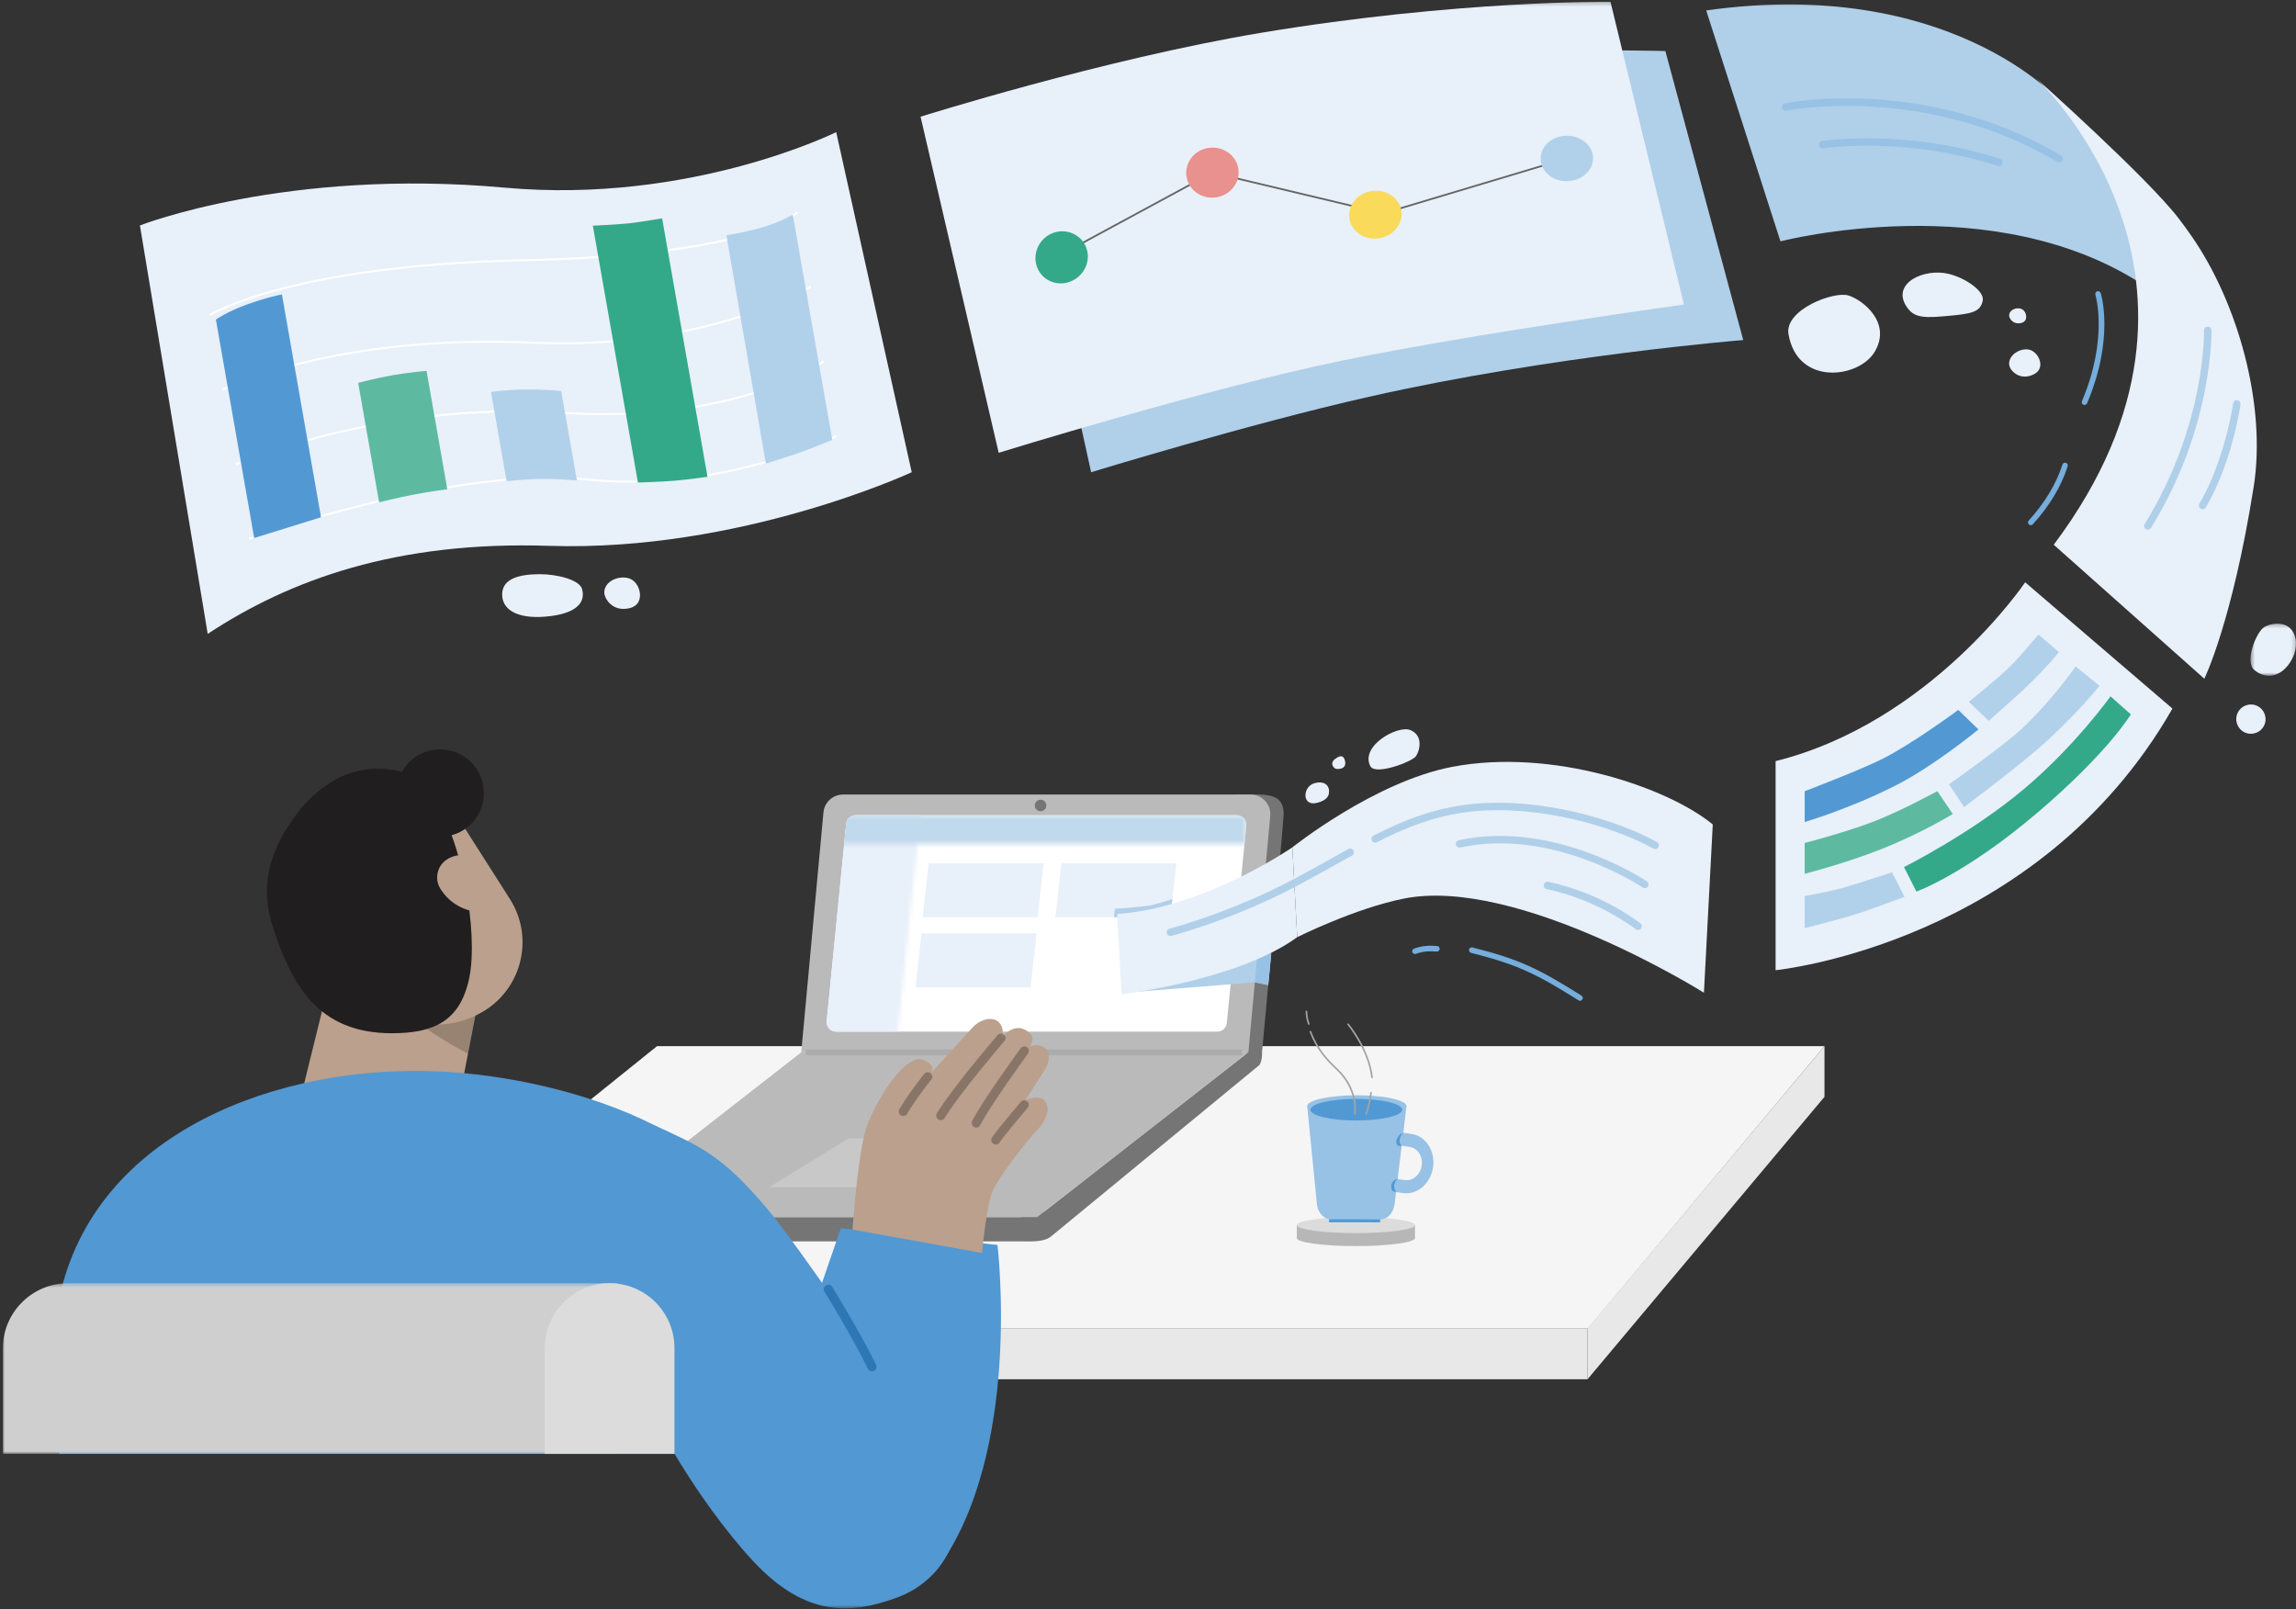 <?xml version="1.0" encoding="UTF-8"?> <svg xmlns="http://www.w3.org/2000/svg" xmlns:xlink="http://www.w3.org/1999/xlink" width="575px" height="403px" viewBox="0 0 575 403" version="1.1"><rect x="0" y="0" width="575" height="403" fill="#333333" stroke="none"/><title>02 Website illustration / Spot / Data and report</title><defs><polygon id="path-1" points="0 402.58 574.317 402.58 574.317 0.23 0 0.23"></polygon><polyline id="path-3" points="8.332 0.261 0.262 61.43 24.982 61.43 31.386 0.261"></polyline><polygon id="path-5" points="0.445 0.339 103.619 0.339 103.619 7.51 0.445 7.51"></polygon><polygon id="path-7" points="0.2 0.316 91.395 0.316 91.395 121.332 0.2 121.332"></polygon><polygon id="path-9" points="0 0.395 154.213 0.395 154.213 43.133 0 43.133"></polygon><polygon id="path-11" points="0.402 0.25 11.82 0.25 11.82 13.303 0.402 13.303"></polygon></defs><g id="CTA-Blog-CTA-Carousel-Case-study" stroke="none" stroke-width="1" fill="none" fill-rule="evenodd"><g id="1920-Demo" transform="translate(-1012, -516)"><g id="Group-172" transform="translate(1012.709, 516.212)"><polygon id="Fill-1" fill="#E8E8E8" points="232.667 345.212 396.86 345.212 396.86 332.515 232.667 332.515"></polygon><polygon id="Fill-2" fill="#F5F5F5" points="456.202 261.789 163.835 261.789 75.918 332.515 396.966 332.515"></polygon><polygon id="Fill-3" fill="#E8E8E8" points="396.86 345.213 396.86 332.515 456.203 261.789 456.203 274.486"></polygon><g id="Group-57"><path d="M256.432,310.682 C259.534,310.796 261.504,310.273 262.407,309.531 L259.876,300.379 L254.297,302.087 L256.432,310.682 Z" id="Fill-4" fill="#757575"></path><mask id="mask-2" fill="white"><use xlink:href="#path-1"></use></mask><g id="Clip-7"></g><polygon id="Fill-6" fill="#757575" mask="url(#mask-2)" points="183.94 310.682 256.432 310.682 256.432 304.596 183.94 304.596"></polygon><polygon id="Fill-8" fill="#757575" mask="url(#mask-2)" points="308.714 200.739 314.835 200.739 314.835 198.762 308.714 198.762"></polygon><path d="M315.348,263.331 C315.348,263.331 315.503,265.034 314.751,266.468 L310.326,263.331 L315.348,263.331 Z" id="Fill-9" fill="#757575" mask="url(#mask-2)"></path><polygon id="Fill-10" fill="#757575" mask="url(#mask-2)" points="314.751 266.468 262.407 309.531 259.043 304.597 311.887 263.331"></polygon><path d="M314.077,198.772 C314.077,198.772 317.872,198.561 319.532,200.104 C320.043,200.58 320.694,201.582 320.761,203.193 C320.81,204.392 319.693,216.241 319.693,216.241 L315.348,263.331 L311.417,263.925 L314.077,198.772 Z" id="Fill-11" fill="#757575" mask="url(#mask-2)"></path><polygon id="Fill-12" fill="#BABABA" mask="url(#mask-2)" points="147.057 304.597 259.043 304.597 311.934 263.331 199.948 263.331"></polygon><path d="M199.948,263.331 L311.93,263.331 L317.409,204.152 C317.676,201.264 315.404,198.772 312.505,198.772 L210.416,198.772 C207.872,198.772 205.747,200.71 205.512,203.243 L199.948,263.331 Z" id="Fill-13" fill="#BABABA" mask="url(#mask-2)"></path><path d="M208.698,258.15 L304.153,258.15 C305.379,258.15 306.405,257.221 306.525,256.001 L311.405,206.571 C311.544,205.168 310.443,203.953 309.034,203.953 L213.578,203.953 C212.353,203.953 211.327,204.882 211.206,206.102 L206.326,255.532 C206.187,256.935 207.289,258.15 208.698,258.15" id="Fill-14" fill="#FFFFFF" mask="url(#mask-2)"></path><path d="M258.44,201.515 C258.44,202.313 259.087,202.959 259.885,202.959 C260.683,202.959 261.329,202.313 261.329,201.515 C261.329,200.717 260.683,200.07 259.885,200.07 C259.087,200.07 258.44,200.717 258.44,201.515" id="Fill-15" fill="#757575" mask="url(#mask-2)"></path><polygon id="Fill-16" fill="#ACACAC" mask="url(#mask-2)" points="201.04 264.062 310.326 264.062 310.326 262.6 201.04 262.6"></polygon><polygon id="Fill-17" fill="#C8C8C8" mask="url(#mask-2)" points="232.93 297.152 191.824 297.152 211.83 284.885 252.936 284.885"></polygon><path d="M506.464,145.62 C506.464,145.62 482.898,180.678 443.963,190.407 L443.963,242.766 C443.963,242.766 509.538,236.318 543.351,177.243 L506.464,145.62 Z" id="Fill-18" fill="#E8F0F9" mask="url(#mask-2)"></path><path d="M514.9,24.861 C514.9,24.861 487.369,-6.192 426.584,2.404 L445.18,60.237 C445.18,60.237 498.972,46.168 536.813,71.664 C536.813,71.664 536.813,47.486 514.9,24.861" id="Fill-19" fill="#B0CFE9" mask="url(#mask-2)"></path><path d="M513.619,136.214 L551.333,169.77 C551.333,169.77 558.32,155.593 563.693,121.714 C566.914,101.408 559.84,75.749 548.1,58.871 C547.027,57.329 545.963,55.859 544.933,54.518 C536.968,44.145 509.154,19.347 509.154,19.347 C509.154,19.347 563.676,69.512 513.619,136.214" id="Fill-20" fill="#E8F0F9" mask="url(#mask-2)"></path><polygon id="Fill-21" fill="#B0CFE9" mask="url(#mask-2)" points="280.833 248.409 313.552 245.809 316.902 246.486 317.657 238.689"></polygon><path d="M428.228,206.266 L426.017,248.409 C426.017,248.409 379.433,219.184 350.923,224.822 C338.636,227.252 324.16,234.489 324.16,234.489 L322.935,212.005 C322.935,212.005 343.496,195.561 362.965,191.841 C388.015,187.056 416.948,196.986 428.228,206.266" id="Fill-22" fill="#E8F0F9" mask="url(#mask-2)"></path><polygon id="Fill-23" fill="#97C2E5" mask="url(#mask-2)" points="313.552 245.809 314.095 239.756 317.658 238.419 316.902 246.486"></polygon><polygon id="Fill-24" fill="#B7B7B7" mask="url(#mask-2)" points="324.058 309.849 353.649 309.849 353.649 306.6 324.058 306.6"></polygon><path d="M353.649,309.85 C353.649,310.956 347.024,311.854 338.853,311.854 C330.682,311.854 324.058,310.956 324.058,309.85 C324.058,308.743 330.682,307.845 338.853,307.845 C347.024,307.845 353.649,308.743 353.649,309.85" id="Fill-25" fill="#B7B7B7" mask="url(#mask-2)"></path><path d="M353.649,306.6 C353.649,307.707 347.024,308.604 338.853,308.604 C330.682,308.604 324.058,307.707 324.058,306.6 C324.058,305.494 330.682,304.596 338.853,304.596 C347.024,304.596 353.649,305.494 353.649,306.6" id="Fill-26" fill="#DCDCDC" mask="url(#mask-2)"></path><path d="M330.217,288.022 C330.553,285.73 332.444,284.109 334.441,284.402 L352.329,287.025 C354.326,287.318 355.673,289.413 355.337,291.705 C355.001,293.997 353.109,295.618 351.112,295.325 L333.225,292.703 C331.227,292.41 329.881,290.315 330.217,288.022 M329.592,287.931 L329.592,287.931 C328.994,292.018 331.395,295.754 334.956,296.276 L350.647,298.576 C354.208,299.098 357.581,296.209 358.18,292.122 C358.779,288.035 356.378,284.299 352.816,283.777 L337.126,281.476 C333.565,280.954 330.192,283.844 329.592,287.931" id="Fill-27" fill="#97C2E5" mask="url(#mask-2)"></path><path d="M332.908,305.215 L344.818,305.187 C346.896,305.166 348.195,303.593 348.541,301.386 L351.532,276.827 L326.658,276.822 L329.107,301.492 C329.379,303.53 330.83,305.236 332.908,305.215" id="Fill-28" fill="#97C2E5" mask="url(#mask-2)"></path><polygon id="Fill-29" fill="#5299D4" mask="url(#mask-2)" points="332.126 305.896 332.127 305.133 344.937 305.15 344.936 305.913"></polygon><path d="M349.309,295.019 C349.309,295.019 347.675,296.362 348.912,298.307 C348.912,298.307 347.989,298.362 347.763,297.531 C347.681,297.228 347.65,296.494 347.913,296.022 C348.436,295.084 349.309,295.019 349.309,295.019" id="Fill-30" fill="#5299D4" mask="url(#mask-2)"></path><path d="M350.702,283.447 C350.702,283.447 348.977,285.262 350.306,286.736 C350.306,286.736 349.178,287.099 348.992,286.061 C348.882,285.448 349.107,284.869 349.519,284.288 C349.829,283.848 350.702,283.447 350.702,283.447" id="Fill-31" fill="#5299D4" mask="url(#mask-2)"></path><path d="M351.533,276.8 C351.533,278.298 345.964,279.512 339.095,279.512 C332.227,279.512 326.658,278.298 326.658,276.8 C326.658,275.303 332.227,274.089 339.095,274.089 C345.964,274.089 351.533,275.303 351.533,276.8" id="Fill-32" fill="#97C2E5" mask="url(#mask-2)"></path><path d="M350.454,277.698 C350.454,279.196 345.305,280.41 338.954,280.41 C332.604,280.41 327.455,279.196 327.455,277.698 C327.455,276.201 332.604,274.987 338.954,274.987 C345.305,274.987 350.454,276.201 350.454,277.698" id="Fill-33" fill="#5299D4" mask="url(#mask-2)"></path><path d="M327.064,256.448 C326.982,256.448 326.905,256.399 326.872,256.318 C326.409,255.159 326.302,253.997 326.261,253.114 C326.255,253.001 326.343,252.904 326.456,252.899 C326.565,252.873 326.667,252.981 326.672,253.095 C326.712,253.945 326.814,255.063 327.255,256.166 C327.297,256.271 327.246,256.391 327.14,256.433 C327.115,256.443 327.089,256.448 327.064,256.448" id="Fill-34" fill="#A3A3A3" mask="url(#mask-2)"></path><path d="M338.583,279.021 C338.57,279.021 338.557,279.019 338.544,279.017 C338.433,278.996 338.359,278.888 338.38,278.776 C338.391,278.718 339.423,272.864 333.918,267.66 C331.503,265.377 328.999,262.767 327.262,258.224 C327.222,258.117 327.275,257.998 327.381,257.957 C327.488,257.918 327.606,257.971 327.647,258.076 C329.353,262.54 331.82,265.11 334.201,267.36 C339.877,272.725 338.796,278.793 338.785,278.853 C338.766,278.952 338.68,279.021 338.583,279.021" id="Fill-35" fill="#A3A3A3" mask="url(#mask-2)"></path><path d="M342.893,269.847 C342.789,269.847 342.7,269.769 342.688,269.663 C341.905,262.632 336.788,256.492 336.736,256.43 C336.663,256.343 336.674,256.214 336.761,256.14 C336.848,256.066 336.977,256.077 337.051,256.165 C337.104,256.227 342.301,262.464 343.098,269.618 C343.11,269.731 343.029,269.833 342.916,269.845 C342.908,269.846 342.9,269.847 342.893,269.847" id="Fill-36" fill="#A3A3A3" mask="url(#mask-2)"></path><path d="M341.434,278.957 C341.41,278.957 341.386,278.953 341.363,278.945 C341.256,278.906 341.201,278.787 341.24,278.68 C342.099,276.338 342.427,273.452 342.43,273.423 C342.443,273.31 342.542,273.23 342.657,273.241 C342.77,273.254 342.852,273.356 342.84,273.469 C342.836,273.498 342.503,276.433 341.627,278.822 C341.596,278.906 341.518,278.957 341.434,278.957" id="Fill-37" fill="#A3A3A3" mask="url(#mask-2)"></path><path d="M435.859,84.951 C435.859,84.951 388.309,88.732 342.165,99.15 C311.993,105.961 272.547,118.053 272.547,118.053 L255.349,39.891 C255.349,39.891 296.493,25.301 329.077,18.131 C361.661,10.962 416.359,12.569 416.359,12.569 L435.859,84.951 Z" id="Fill-38" fill="#B0CFE9" mask="url(#mask-2)"></path><path d="M421.014,76.058 C421.014,76.058 369.123,83.207 335.51,90.08 C301.898,96.953 249.396,113.183 249.396,113.183 L229.832,29.016 C229.832,29.016 275.623,14.591 315.114,8.001 C364.217,-0.192 402.613,0.234 402.613,0.234 L421.014,76.058 Z" id="Fill-39" fill="#E8F0F9" mask="url(#mask-2)"></path><path d="M227.62,118.053 C227.62,118.053 184.672,138.049 136.755,136.49 C98.518,135.245 71.878,144.979 51.31,158.538 L34.332,56.252 C34.332,56.252 71.017,41.832 125.644,46.78 C172.27,51.004 208.704,32.878 208.704,32.878 L227.62,118.053 Z" id="Fill-40" fill="#E8F0F9" mask="url(#mask-2)"></path><path d="M51.937,78.931 L51.669,78.505 C51.719,78.474 56.811,75.318 68.99,72.063 C80.209,69.064 99.932,65.356 130.177,64.723 C160.277,64.093 177.354,60.864 186.379,58.267 C196.166,55.451 198.86,52.749 198.885,52.722 L199.249,53.07 C198.822,53.517 188.127,64.013 130.187,65.227 C99.993,65.859 80.312,69.558 69.119,72.549 C57.014,75.784 51.987,78.9 51.937,78.931" id="Fill-41" fill="#FFFFFF" mask="url(#mask-2)"></path><path d="M55.194,97.617 L54.961,97.17 C55.232,97.029 82.623,83.105 133.02,85.357 C175.903,87.269 201.951,71.517 202.21,71.358 L202.474,71.786 C202.215,71.946 176.049,87.788 132.997,85.86 C82.748,83.616 55.464,97.476 55.194,97.617" id="Fill-42" fill="#FFFFFF" mask="url(#mask-2)"></path><path d="M58.454,116.299 L58.251,115.838 C58.61,115.68 94.7,100.041 139.519,102.906 C184.185,105.769 205.257,90.204 205.464,90.046 L205.769,90.448 C205.559,90.606 184.338,106.276 139.487,103.409 C94.788,100.545 58.812,116.141 58.454,116.299" id="Fill-43" fill="#FFFFFF" mask="url(#mask-2)"></path><path d="M61.713,134.981 L61.541,134.507 C62.048,134.324 112.662,116.142 146.42,119.63 C180.044,123.107 208.493,108.842 208.776,108.698 L209.005,109.147 C208.751,109.276 186.012,120.678 157.153,120.679 C153.637,120.679 150.036,120.511 146.368,120.132 C112.723,116.653 62.219,134.797 61.713,134.981" id="Fill-44" fill="#FFFFFF" mask="url(#mask-2)"></path><path d="M69.897,73.519 C69.897,73.519 66.129,74.224 61.12,76.045 C56.045,77.891 53.357,79.823 53.357,79.823 L62.95,134.53 L79.683,129.33 L69.897,73.519 Z" id="Fill-45" fill="#5299D4" mask="url(#mask-2)"></path><path d="M106.111,92.666 C106.111,92.666 101.878,93.009 97.664,93.748 C93.449,94.487 88.992,95.667 88.992,95.667 L94.238,125.589 C94.238,125.589 99.051,124.4 102.965,123.647 C106.879,122.895 111.308,122.307 111.308,122.307 L106.111,92.666 Z" id="Fill-46" fill="#5DBAA0" mask="url(#mask-2)"></path><path d="M139.844,97.75 C139.844,97.75 136.856,97.326 131.476,97.334 C126.129,97.343 122.255,97.955 122.255,97.955 L126.172,120.299 C126.172,120.299 130.99,119.779 134.892,119.734 C138.793,119.688 143.762,120.094 143.762,120.094 L139.844,97.75 Z" id="Fill-47" fill="#B1D0EA" mask="url(#mask-2)"></path><path d="M165.109,54.463 C165.109,54.463 159.725,55.406 156.75,55.724 C153.776,56.041 147.761,56.312 147.761,56.312 L159.056,120.644 C159.056,120.644 164.552,120.488 168.135,120.189 C171.717,119.891 176.474,119.193 176.474,119.193 L165.109,54.463 Z" id="Fill-48" fill="#33A989" mask="url(#mask-2)"></path><path d="M197.825,53.541 C197.825,53.541 194.483,55.559 189.766,56.863 C185.04,58.168 181.205,58.708 181.205,58.708 L191.096,115.884 C191.096,115.884 197.387,113.92 199.955,113.003 C202.523,112.086 207.716,109.95 207.716,109.95 L197.825,53.541 Z" id="Fill-49" fill="#B1D0EA" mask="url(#mask-2)"></path><polygon id="Fill-50" fill="#656565" mask="url(#mask-2)" points="340.633 52.235 302.874 43.237 302.977 42.806 340.736 51.804"></polygon><polygon id="Fill-51" fill="#656565" mask="url(#mask-2)" points="346.693 53.172 346.566 52.748 391.625 39.256 391.752 39.68"></polygon><polygon id="Fill-52" fill="#656565" mask="url(#mask-2)" points="267.451 62.465 267.24 62.075 302.82 42.827 303.031 43.216"></polygon><path d="M271.597,62.765 C272.308,66.248 270.005,69.741 266.453,70.577 C262.9,71.416 259.444,69.246 258.733,65.719 C258.021,62.188 260.324,58.671 263.877,57.875 C267.429,57.084 270.886,59.278 271.597,62.765" id="Fill-53" fill="#33A989" mask="url(#mask-2)"></path><path d="M309.358,41.736 C310.069,45.1 307.766,48.414 304.213,49.147 C300.661,49.886 297.204,47.73 296.493,44.323 C295.781,40.911 298.084,37.573 301.637,36.879 C305.189,36.189 308.646,38.368 309.358,41.736" id="Fill-54" fill="#E8918E" mask="url(#mask-2)"></path><path d="M350.171,52.24 C350.883,55.45 348.58,58.651 345.027,59.398 C341.475,60.15 338.018,58.129 337.307,54.875 C336.595,51.617 338.899,48.393 342.451,47.685 C346.003,46.982 349.46,49.025 350.171,52.24" id="Fill-55" fill="#F9DA5A" mask="url(#mask-2)"></path><path d="M398.121,38.317 C398.832,41.367 396.529,44.367 392.977,45.027 C389.424,45.691 385.968,43.729 385.257,40.635 C384.545,37.536 386.848,34.513 390.401,33.892 C393.953,33.277 397.41,35.262 398.121,38.317" id="Fill-56" fill="#B1D0EA" mask="url(#mask-2)"></path></g><g id="Group-60" transform="translate(198.966, 198.501)"><mask id="mask-4" fill="white"><use xlink:href="#path-3"></use></mask><g id="Clip-59"></g><path d="M9.732,59.649 L105.187,59.649 C106.413,59.649 107.439,58.72 107.56,57.5 L112.44,8.07 C112.578,6.667 111.477,5.452 110.068,5.452 L14.613,5.452 C13.387,5.452 12.361,6.381 12.241,7.601 L7.36,57.032 C7.222,58.434 8.323,59.649 9.732,59.649" id="Fill-58" fill="#E8F0F9" mask="url(#mask-4)"></path></g><g id="Group-63" transform="translate(207.798, 203.614)"><mask id="mask-6" fill="white"><use xlink:href="#path-5"></use></mask><g id="Clip-62"></g><path d="M0.9,54.536 L96.355,54.536 C97.581,54.536 98.607,53.606 98.727,52.387 L103.607,2.956 C103.746,1.554 102.644,0.339 101.235,0.339 L5.78,0.339 C4.554,0.339 3.528,1.268 3.408,2.488 L-1.472,51.918 C-1.611,53.321 -0.51,54.536 0.9,54.536" id="Fill-61" fill="#C0D9ED" mask="url(#mask-6)"></path></g><g id="Group-171" transform="translate(0, 24.411)"><path d="M342.478,167.268 C343.704,169.646 352.925,166.156 353.884,164.777 C354.844,163.399 355.831,159.615 352.504,158.219 C349.371,156.906 339.848,162.166 342.478,167.268" id="Fill-64" fill="#E8F0F9"></path><path d="M353.655,214.298 C353.37,214.298 353.102,214.122 352.999,213.839 C352.868,213.477 353.054,213.077 353.416,212.945 C355.469,212.198 357.148,212.144 359.189,212.295 C359.573,212.325 359.861,212.659 359.832,213.043 C359.803,213.427 359.47,213.719 359.085,213.687 C357.227,213.546 355.711,213.594 353.893,214.255 C353.815,214.285 353.734,214.298 353.655,214.298" id="Fill-66" fill="#75ADDC"></path><path d="M394.982,226.012 C394.855,226.012 394.726,225.978 394.611,225.905 C384.079,219.28 379.271,216.916 367.708,214.015 C367.335,213.921 367.108,213.542 367.202,213.168 C367.295,212.795 367.673,212.568 368.048,212.662 C379.797,215.609 384.676,218.008 395.353,224.724 C395.679,224.93 395.777,225.36 395.572,225.686 C395.44,225.897 395.214,226.012 394.982,226.012" id="Fill-68" fill="#75ADDC"></path><path d="M507.871,106.904 C507.703,106.904 507.534,106.844 507.401,106.721 C507.116,106.462 507.096,106.021 507.356,105.736 C511.352,101.364 514.266,96.524 515.783,91.74 C515.899,91.372 516.29,91.169 516.658,91.286 C517.025,91.402 517.228,91.794 517.112,92.161 C515.535,97.137 512.517,102.156 508.386,106.677 C508.248,106.828 508.06,106.904 507.871,106.904" id="Fill-70" fill="#75ADDC"></path><path d="M521.328,76.8 C521.238,76.8 521.145,76.783 521.057,76.745 C520.702,76.595 520.536,76.185 520.687,75.831 C527.337,60.147 524.086,49.302 524.052,49.194 C523.938,48.827 524.142,48.436 524.509,48.32 C524.877,48.204 525.267,48.409 525.383,48.776 C525.527,49.234 528.837,60.183 521.97,76.376 C521.858,76.641 521.6,76.8 521.328,76.8" id="Fill-72" fill="#75ADDC"></path><path d="M494.767,158.06 L489.711,153.169 C489.711,153.169 478.231,161.674 470.603,165.488 C464.944,168.318 451.249,173.526 451.249,173.526 L451.249,181.242 C451.249,181.242 462.369,177.994 473.892,172.165 C483.695,167.205 494.767,158.06 494.767,158.06" id="Fill-74" fill="#5299D4"></path><path d="M488.342,179.235 L484.459,173.511 C484.459,173.511 474.945,178.733 467.858,181.38 C460.771,184.027 451.249,186.493 451.249,186.493 L451.249,194.209 C451.249,194.209 461.181,191.693 470.347,188.073 C480.508,184.059 488.342,179.235 488.342,179.235" id="Fill-76" fill="#5DBAA0"></path><path d="M514.917,138.678 L509.799,134.304 C509.799,134.304 505.423,139.575 502.708,142.271 C499.992,144.966 492.376,151.144 492.376,151.144 L497.328,155.914 C497.328,155.914 504.403,149.681 507.318,146.875 C512.1,142.271 514.917,138.678 514.917,138.678" id="Fill-78" fill="#B1D0EA"></path><path d="M476.238,199.984 L473.129,193.841 C473.129,193.841 467.403,195.729 461.572,197.513 C458.075,198.582 451.249,199.8 451.249,199.8 L451.249,207.816 C451.249,207.816 459.857,205.642 463.744,204.424 C467.63,203.206 476.238,199.984 476.238,199.984" id="Fill-80" fill="#B1D0EA"></path><path d="M525.078,147.152 L519.093,142.271 C519.093,142.271 513.651,150.338 505.483,158.017 C501.314,161.936 487.395,171.807 487.395,171.807 L491.17,177.499 C491.17,177.499 503.085,168.577 509.367,163.183 C518.418,155.413 525.078,147.152 525.078,147.152" id="Fill-82" fill="#B1D0EA"></path><path d="M532.925,154.283 L527.842,149.772 C527.842,149.772 518.857,162.343 506.073,173.057 C492.689,184.273 476.117,192.521 476.117,192.521 L479.226,198.664 C479.226,198.664 491.38,194.349 509.425,178.999 C527.344,163.756 532.925,154.283 532.925,154.283" id="Fill-84" fill="#33A989"></path><path d="M514.971,16.057 C514.809,16.057 514.646,16.016 514.497,15.927 C481.354,-3.763 447.016,3.01 446.672,3.08 C446.17,3.183 445.678,2.86 445.574,2.357 C445.47,1.855 445.793,1.363 446.296,1.259 C446.654,1.185 455.219,-0.547 468.081,0.176 C479.944,0.843 497.792,3.84 515.446,14.328 C515.888,14.591 516.033,15.161 515.771,15.602 C515.597,15.895 515.288,16.057 514.971,16.057" id="Fill-86" fill="#97C2E5"></path><path d="M499.898,16.977 C499.804,16.977 499.708,16.963 499.613,16.932 C476.221,9.404 456.076,12.486 455.876,12.517 C455.371,12.601 454.892,12.253 454.811,11.745 C454.73,11.238 455.076,10.762 455.583,10.681 C455.788,10.648 476.373,7.5 500.183,15.162 C500.672,15.319 500.941,15.843 500.783,16.331 C500.656,16.726 500.291,16.977 499.898,16.977" id="Fill-88" fill="#97C2E5"></path><path d="M537.193,108.009 C537.026,108.009 536.857,107.964 536.705,107.87 C536.268,107.6 536.133,107.027 536.403,106.59 C551.778,81.743 551.26,58.372 551.253,58.139 C551.237,57.626 551.641,57.197 552.155,57.182 C552.679,57.159 553.096,57.57 553.112,58.083 C553.119,58.322 553.65,82.252 537.984,107.569 C537.808,107.853 537.504,108.009 537.193,108.009" id="Fill-90" fill="#B0CFE9"></path><path d="M550.905,102.912 C550.745,102.912 550.584,102.871 550.435,102.784 C549.993,102.524 549.844,101.954 550.104,101.511 C556.473,90.662 558.535,76.541 558.556,76.401 C558.627,75.892 559.1,75.538 559.607,75.61 C560.115,75.683 560.469,76.153 560.397,76.662 C560.312,77.254 558.261,91.29 551.708,102.453 C551.535,102.747 551.224,102.912 550.905,102.912" id="Fill-92" fill="#B0CFE9"></path><g id="Group-96" transform="translate(147.83, 256.837)"><mask id="mask-8" fill="white"><use xlink:href="#path-7"></use></mask><g id="Clip-95"></g><path d="M40.062,109.497 C26.674,95.102 6.848,64.849 0.441,33.594 C-2.028,21.553 15.29,0.316 15.29,0.316 C26.637,5.59 32.025,7.575 43.464,21.116 C54.902,34.658 88.775,86.485 88.775,86.485 C94.707,97.303 90.664,113.525 75.621,118.82 C64.852,122.611 53.45,123.892 40.062,109.497" id="Fill-94" fill="#5298D3" mask="url(#mask-8)"></path></g><path d="M209.863,283.004 L249.085,287.164 C249.085,287.164 255.503,339.164 233.872,368.579 L189.361,342.431 L209.863,283.004 Z" id="Fill-97" fill="#5298D3"></path><path d="M212.797,283.315 C212.797,283.315 214.023,265.175 216.103,258.342 C218.183,251.508 226.057,238.917 230.513,240.811 C234.971,242.705 231.628,245.045 231.628,245.045 C231.628,245.045 241.322,234.348 242.882,232.677 C244.442,231.005 246.726,230.114 248.509,230.782 C250.291,231.451 250.939,234.014 249.975,235.351 C249.975,235.351 252.799,231.73 255.807,233.178 C258.816,234.627 257.813,236.465 257.145,237.579 C257.145,237.579 258.927,236.576 260.599,237.579 C262.27,238.582 262.27,240.923 261.267,242.705 C260.264,244.488 256.03,250.95 256.03,250.95 C256.03,250.95 259.449,249.318 260.877,251.006 C262.716,253.179 260.933,256.522 258.927,258.528 C256.922,260.533 249.456,270.004 247.896,273.57 C246.336,277.135 245.222,289.169 245.222,289.169 L212.797,283.315 Z" id="Fill-99" fill="#BBA08D"></path><polygon id="Fill-101" fill="#BBA08D" points="81.185 223.554 118.442 229.165 111.444 265.413 71.993 260.793"></polygon><path d="M118.305,229.767 L116.474,239.252 C116.474,239.252 103.875,232.846 99.791,227.353 L118.305,229.767 Z" id="Fill-103" fill="#000000" opacity="0.188"></path><path d="M85.925,176.093 C95.946,169.711 109.243,172.662 115.625,182.683 L126.991,200.529 C132.976,209.926 130.21,222.396 120.812,228.38 C110.168,235.159 96.043,232.025 89.264,221.381 L79.337,205.794 C72.955,195.772 75.905,182.476 85.925,176.093" id="Fill-105" fill="#BBA08D"></path><polygon id="Fill-107" fill="#E8B49A" points="100.751 220.185 104.588 220.796 98.924 229.346"></polygon><path d="M109.02,243.697 C142.769,245.172 191.574,261.188 191.293,293.626 C191.2,304.203 191.293,339.484 191.293,339.484 L14.126,339.484 L14.126,300.535 C23.04,258.639 69.325,241.962 109.02,243.697" id="Fill-109" fill="#5298D3"></path><path d="M119.239,168.976 C122.013,174.35 119.906,180.955 114.532,183.729 C109.158,186.503 102.552,184.395 99.778,179.021 C97.004,173.648 99.112,167.043 104.486,164.268 C109.859,161.494 116.465,163.601 119.239,168.976" id="Fill-111" fill="#211E1F"></path><path d="M73.739,179.042 C73.805,178.954 73.867,178.863 73.934,178.776 C73.94,178.768 73.945,178.761 73.951,178.754 L73.954,178.751 C76.131,175.917 78.83,173.408 82.019,171.377 L82.019,171.377 C92.394,164.769 106.162,167.823 112.77,178.199 L115.622,182.678 C113.557,179.437 110.762,176.949 107.594,175.265 C114.967,184.95 119.126,208.87 116.826,220.195 C114.604,231.141 107.92,234.14 97.408,234.141 C78.604,234.143 72.18,221.549 67.565,207.344 C64.079,196.613 67.188,187.733 73.739,179.042" id="Fill-113" fill="#211E1F"></path><path d="M111.251,190.597 C114.48,188.541 118.764,189.491 120.82,192.72 L126.659,201.888 C120.929,205.537 113.325,203.85 109.676,198.12 L109.606,198.01 C108.013,195.509 108.75,192.19 111.251,190.597" id="Fill-115" fill="#BBA08D"></path><path d="M225.499,254.874 C225.306,254.874 225.111,254.826 224.932,254.722 C224.388,254.409 224.2,253.713 224.514,253.169 C226.65,249.459 230.574,244.541 230.74,244.334 C231.132,243.844 231.848,243.764 232.339,244.156 C232.83,244.549 232.909,245.265 232.516,245.756 C232.477,245.805 228.534,250.746 226.486,254.304 C226.275,254.67 225.892,254.874 225.499,254.874" id="Fill-117" fill="#000000" opacity="0.268"></path><path d="M234.895,255.914 C234.696,255.914 234.493,255.862 234.309,255.75 C233.771,255.426 233.597,254.727 233.922,254.189 C237.642,248.013 248.644,235.155 249.111,234.611 C249.52,234.134 250.239,234.079 250.715,234.487 C251.192,234.896 251.248,235.614 250.839,236.091 C250.726,236.224 239.493,249.35 235.871,255.363 C235.658,255.717 235.281,255.914 234.895,255.914" id="Fill-119" fill="#000000" opacity="0.268"></path><path d="M243.773,257.771 C243.601,257.771 243.428,257.733 243.264,257.651 C242.702,257.37 242.475,256.686 242.756,256.124 C245.221,251.194 254.494,238.452 254.888,237.912 C255.258,237.404 255.97,237.292 256.478,237.663 C256.985,238.033 257.097,238.744 256.727,239.252 C256.631,239.383 247.172,252.38 244.791,257.142 C244.592,257.541 244.19,257.771 243.773,257.771" id="Fill-121" fill="#000000" opacity="0.268"></path><path d="M248.675,262.006 C248.458,262.006 248.239,261.943 248.045,261.814 C247.522,261.466 247.381,260.759 247.729,260.236 C249.088,258.198 254.703,251.606 254.941,251.327 C255.349,250.849 256.067,250.791 256.545,251.199 C257.024,251.607 257.081,252.325 256.673,252.803 C256.616,252.871 250.907,259.572 249.623,261.498 C249.403,261.828 249.043,262.006 248.675,262.006" id="Fill-123" fill="#000000" opacity="0.268"></path><g id="Group-127" transform="translate(0, 296.351)"><mask id="mask-10" fill="white"><use xlink:href="#path-9"></use></mask><g id="Clip-126"></g><path d="M154.213,43.133 L-4.64872945e-05,43.133 L-4.64872945e-05,16.758 C-4.64872945e-05,7.721 7.325,0.395 16.362,0.395 L154.213,0.395 L154.213,43.133 Z" id="Fill-125" fill="#CFCFCF" mask="url(#mask-10)"></path></g><path d="M168.202,339.484 L135.716,339.484 L135.716,312.989 C135.716,304.018 142.988,296.746 151.959,296.746 C160.929,296.746 168.202,304.018 168.202,312.989 L168.202,339.484 Z" id="Fill-128" fill="#DCDCDC"></path><path d="M217.664,318.799 C217.242,318.799 216.837,318.563 216.64,318.158 C212.701,310.061 205.845,298.983 205.776,298.873 C205.445,298.338 205.61,297.637 206.144,297.306 C206.679,296.975 207.379,297.14 207.71,297.673 C207.78,297.785 214.696,308.96 218.686,317.163 C218.961,317.728 218.726,318.409 218.161,318.684 C218.001,318.762 217.831,318.799 217.664,318.799" id="Fill-130" fill="#2C77B4"></path><path d="M413.801,188.013 C413.649,188.013 413.494,187.975 413.351,187.896 C403.169,182.245 384.658,176.921 368.079,178.59 C358.405,179.563 350.529,183.04 344.1,186.314 C343.641,186.546 343.082,186.365 342.849,185.907 C342.617,185.449 342.798,184.889 343.256,184.656 C349.838,181.305 357.913,177.744 367.893,176.74 C384.87,175.032 403.826,180.483 414.253,186.27 C414.702,186.52 414.864,187.086 414.615,187.535 C414.445,187.841 414.128,188.013 413.801,188.013" id="Fill-132" fill="#B0CFE9"></path><path d="M411.218,197.81 C411.037,197.81 410.855,197.758 410.695,197.649 C410.473,197.498 388.235,182.586 365.028,187.619 C364.524,187.725 364.03,187.409 363.922,186.908 C363.813,186.406 364.131,185.911 364.633,185.802 C388.636,180.599 411.514,195.957 411.743,196.113 C412.167,196.402 412.276,196.98 411.987,197.404 C411.807,197.668 411.515,197.81 411.218,197.81" id="Fill-134" fill="#B0CFE9"></path><path d="M409.508,208.268 C409.307,208.268 409.104,208.203 408.934,208.069 C408.84,207.996 399.409,200.677 386.646,198.052 C386.143,197.949 385.819,197.457 385.923,196.954 C386.026,196.451 386.517,196.124 387.021,196.23 C400.229,198.948 409.687,206.296 410.083,206.608 C410.487,206.925 410.557,207.509 410.24,207.913 C410.056,208.146 409.783,208.268 409.508,208.268" id="Fill-136" fill="#B0CFE9"></path><path d="M328.526,176.55 C328.526,176.55 331.616,176.168 332.053,174.278 C332.491,172.389 331.239,170.728 328.441,171.54 C325.643,172.351 325.295,176.878 328.526,176.55" id="Fill-138" fill="#E8F0F9"></path><path d="M334.952,167.903 C336.257,167.656 336.451,166.585 335.959,165.42 C335.467,164.256 334.348,164.935 333.687,165.417 C333.026,165.899 332.708,166.578 333.119,167.284 C333.529,167.99 334.146,168.055 334.952,167.903" id="Fill-140" fill="#E8F0F9"></path><path d="M476.594,51.902 C478.2,54.524 480.032,55.106 485.668,54.623 C492.77,54.015 495.204,53.739 495.836,50.679 C496.332,48.278 491.515,45 487.36,43.977 C481.155,42.448 473.146,46.271 476.594,51.902" id="Fill-142" fill="#E8F0F9"></path><path d="M502.528,67.054 C502.836,68.295 504.833,70.255 507.508,69.54 C510.183,68.825 510.523,67.119 510.139,65.739 C509.756,64.36 508.407,62.533 506.101,62.908 C503.794,63.282 502.056,65.153 502.528,67.054" id="Fill-144" fill="#E8F0F9"></path><path d="M502.451,54.405 C502.467,55.113 503.31,56.414 504.842,56.351 C506.375,56.288 506.765,55.407 506.724,54.614 C506.684,53.822 506.176,52.672 504.883,52.596 C503.591,52.519 502.425,53.32 502.451,54.405" id="Fill-146" fill="#E8F0F9"></path><path d="M447.19,59.04 C446.162,52.95 458.606,48.182 462.288,49.399 C465.969,50.616 473.032,56.237 468.819,63.421 C464.852,70.186 449.398,72.105 447.19,59.04" id="Fill-148" fill="#E8F0F9"></path><path d="M125.055,124.015 C124.889,127.932 128.617,130.376 135.723,129.82 C142.829,129.264 146.085,126.783 145.076,122.929 C144.455,120.557 138.748,119.171 134.47,119.179 C129.591,119.188 125.219,120.168 125.055,124.015" id="Fill-150" fill="#E8F0F9"></path><path d="M150.632,123.828 C150.676,125.307 152.452,128.016 155.655,127.865 C158.857,127.715 159.661,125.868 159.567,124.213 C159.473,122.558 158.397,120.16 155.694,120.016 C152.992,119.871 150.566,121.56 150.632,123.828" id="Fill-152" fill="#E8F0F9"></path><g id="Group-156" transform="translate(562.496, 131.321)"><mask id="mask-12" fill="white"><use xlink:href="#path-11"></use></mask><g id="Clip-155"></g><path d="M1.444,11.93 C-1.253,9.82 1.917,2.236 3.841,1.102 C5.766,-0.032 10.692,-0.822 11.71,4.096 C12.669,8.728 7.229,16.456 1.444,11.93" id="Fill-154" fill="#E8F0F9" mask="url(#mask-12)"></path></g><path d="M566.289,157.103 C565.392,158.919 563.193,159.664 561.376,158.767 C559.56,157.87 558.814,155.67 559.712,153.854 C560.609,152.037 562.809,151.292 564.625,152.189 C566.442,153.086 567.187,155.286 566.289,157.103" id="Fill-157" fill="#E8F0F9"></path><polygon id="Fill-159" fill="#E8F0F9" points="259.135 205.085 230.352 205.085 231.852 191.593 260.635 191.593"></polygon><polygon id="Fill-161" fill="#E8F0F9" points="257.366 222.646 228.582 222.646 230.083 209.154 258.866 209.154"></polygon><polygon id="Fill-163" fill="#E8F0F9" points="292.391 205.085 263.608 205.085 265.108 191.593 293.891 191.593"></polygon><path d="M292.678,202.506 L292.899,200.515 C292.899,200.515 288.854,201.877 287.19,202.167 C285.525,202.458 278.509,202.989 278.509,202.989 L278.272,205.085 L292.391,205.085 L292.678,202.506 Z" id="Fill-165" fill="#B0CFE9"></path><path d="M322.935,187.593 C322.935,187.593 301.037,202.746 279.069,204.277 L280.166,224.389 C280.166,224.389 309.483,220.853 324.16,210.077 L322.935,187.593 Z" id="Fill-167" fill="#E8F0F9"></path><path d="M292.396,209.788 C291.981,209.788 291.603,209.508 291.496,209.088 C291.369,208.59 291.669,208.084 292.167,207.957 C292.313,207.919 307.001,204.123 322.989,195.71 C326.423,193.903 329.66,192.091 332.79,190.34 C334.209,189.545 335.606,188.764 336.988,188.002 C337.437,187.755 338.002,187.917 338.251,188.366 C338.499,188.816 338.336,189.382 337.886,189.63 C336.508,190.39 335.115,191.17 333.698,191.963 C330.557,193.72 327.31,195.537 323.855,197.355 C307.663,205.876 292.775,209.721 292.627,209.759 C292.549,209.778 292.472,209.788 292.396,209.788" id="Fill-169" fill="#B0CFE9"></path></g></g></g></g></svg> 